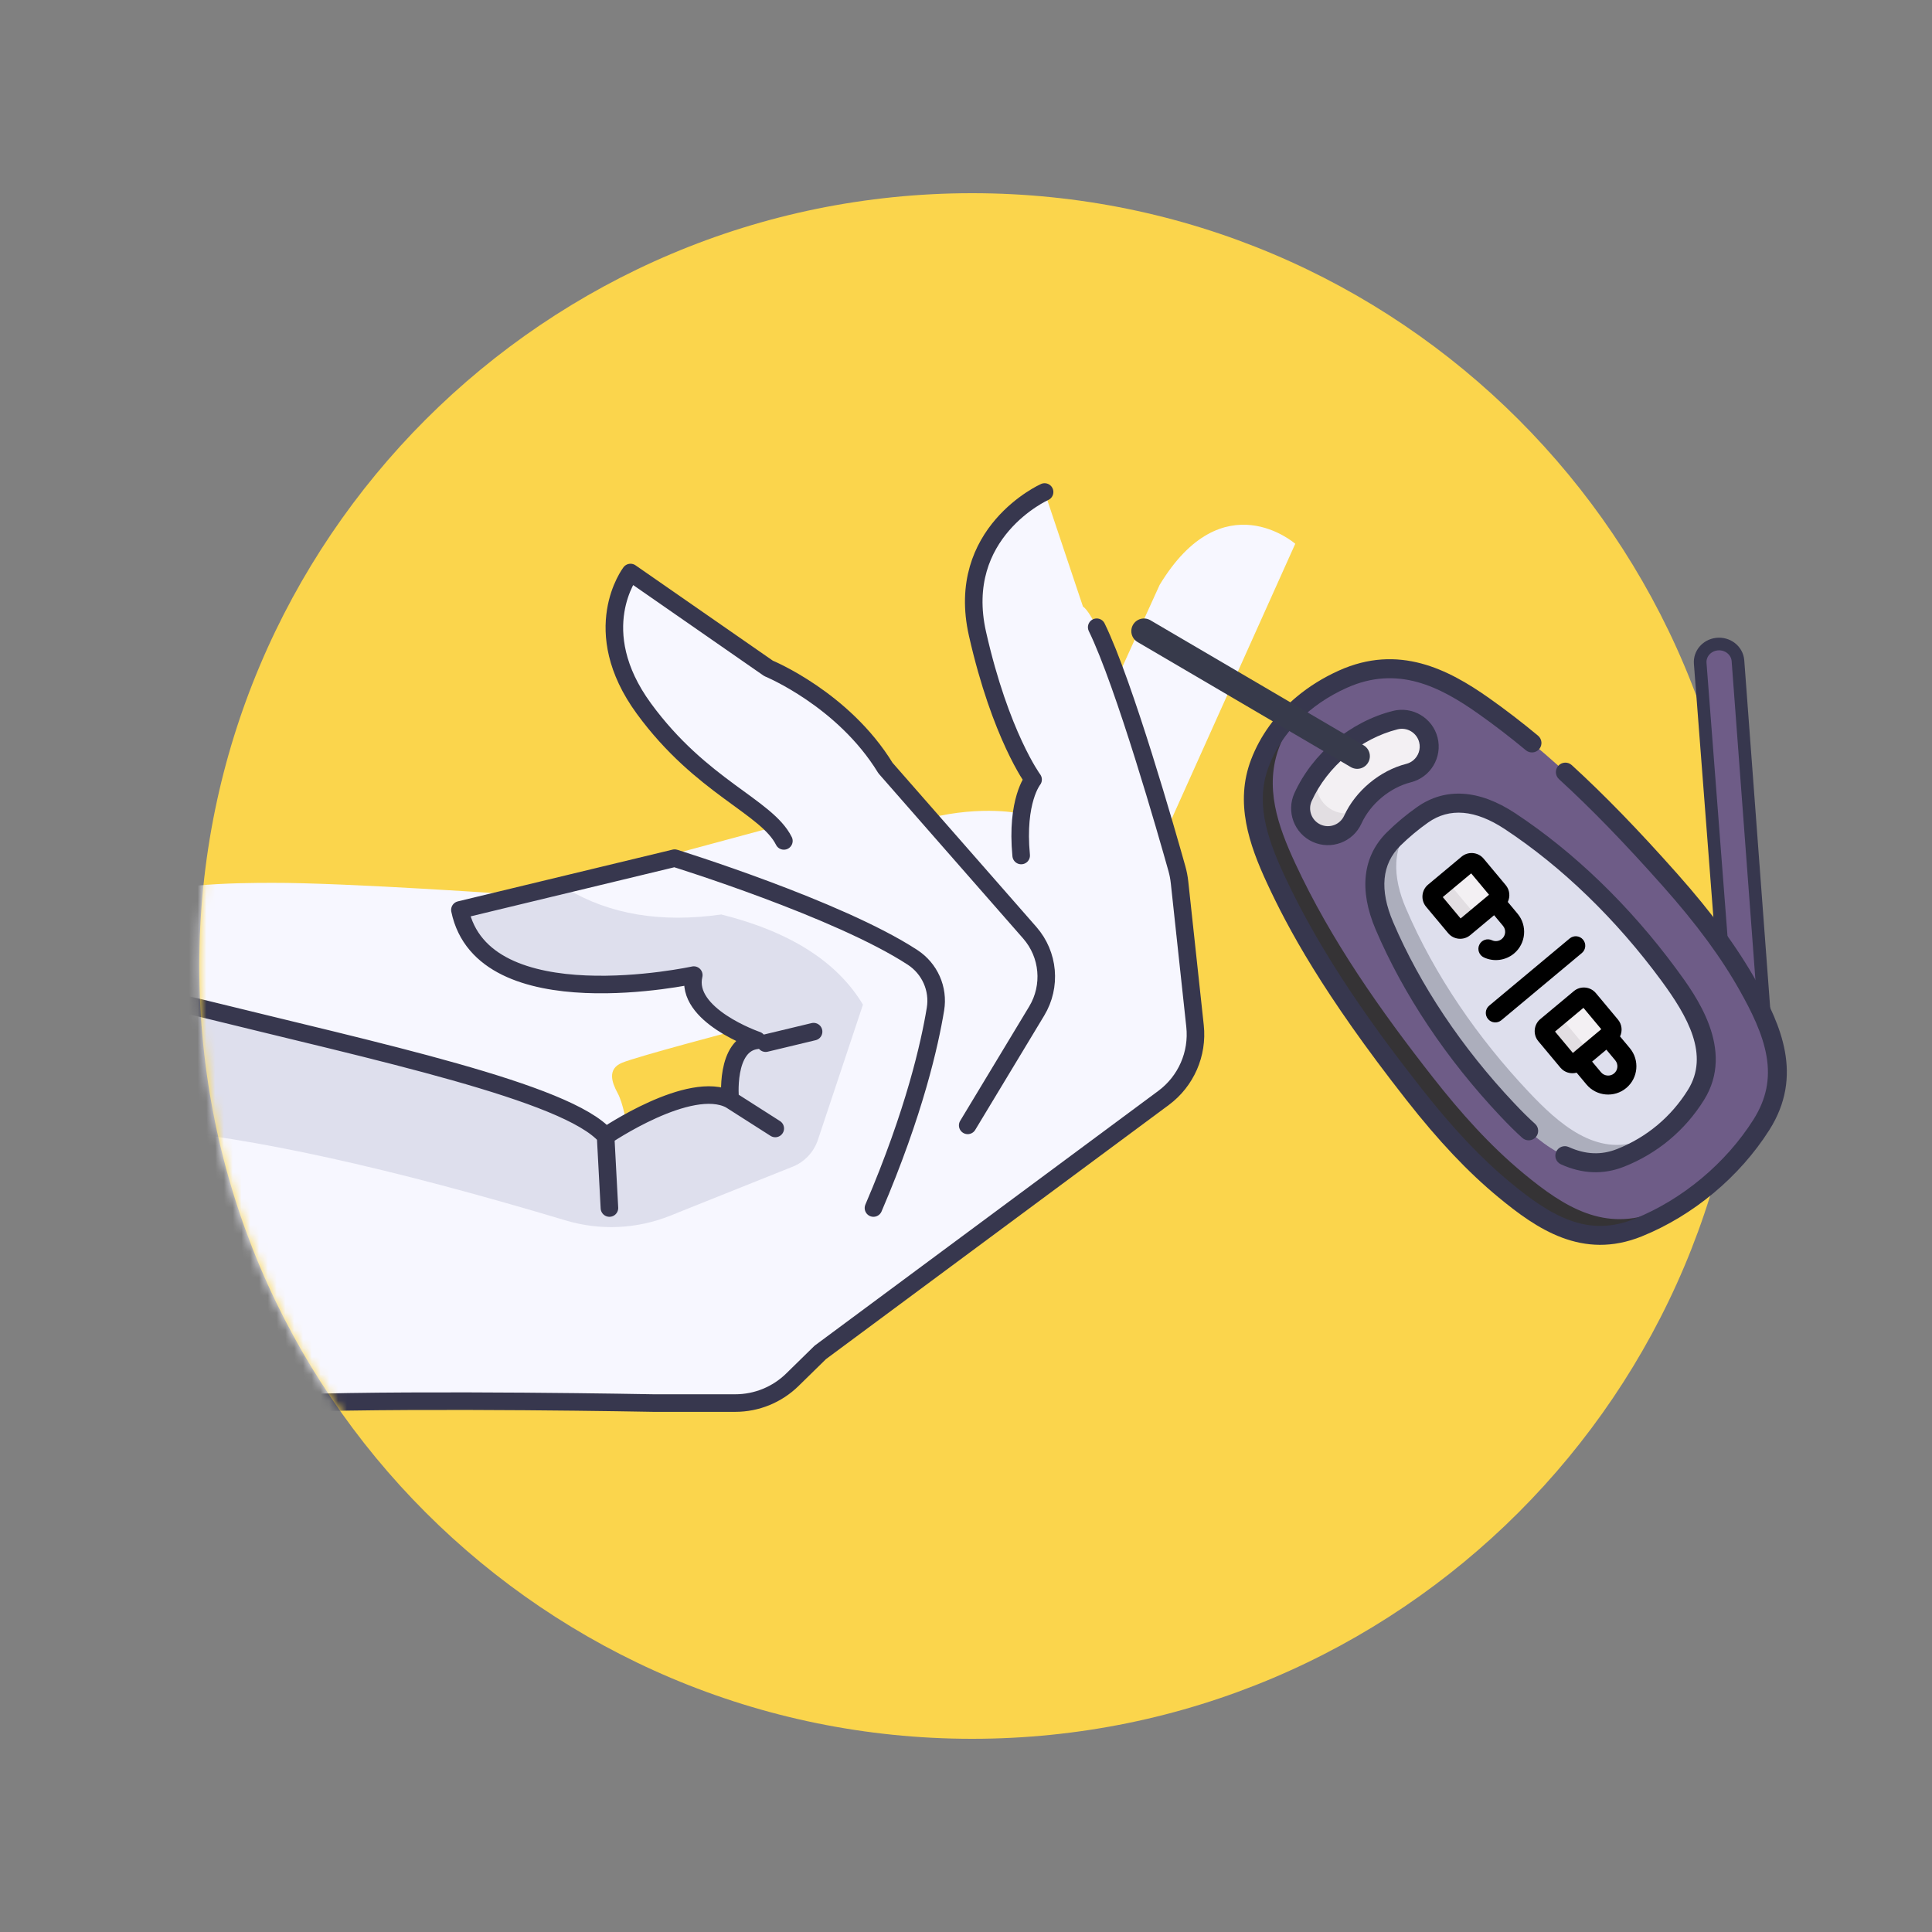 <svg xmlns="http://www.w3.org/2000/svg" xmlns:xlink="http://www.w3.org/1999/xlink" width="220" height="220" viewBox="0 0 220 220">
    <rect x="0" y="0" width="220" height="220" fill="#808080" stroke="none"/>
    <defs>
        <path id="9eftp340da" d="M176.694 88c0 48.601-39.399 88-88 88-48.6 0-88-39.399-88-88 0-48.6 39.4-88 88-88 48.601 0 88 39.4 88 88"/>
    </defs>
    <g fill="none" fill-rule="evenodd">
        <g transform="translate(22 22)">
            <mask id="p57qzzd96b" fill="#fff">
                <use xlink:href="#9eftp340da"/>
            </mask>
            <use fill="#FBD54C" xlink:href="#9eftp340da"/>
            <g mask="url(#p57qzzd96b)">
                <g>
                    <path fill="#F7F7FF" d="M125.683 68.455v1.038s-3.308-2.443-11.832 2.707c0 0-.338-2.27-.993-3.472-.655-1.2-1.19-2.728.497-3.438 1.686-.709 12.9-3.661 12.9-3.661s1.72.987 2.484 1.096c0 0-3.493.055-3.056 5.73m46.102-51.433l-2.018 4.44m0 0c-1.519-4.184-2.956-7.466-3.918-8.133L161.483.293s-10.26 4.584-7.64 16.154 6.33 16.59 6.33 16.59-.927 1.138-1.31 3.888c0 0-4.42-1.003-10.505.502l-4.994-5.7c-4.802-7.858-13.315-11.35-13.315-11.35L114.33 9.46s-5.02 6.55 1.529 15.499c5.626 7.69 11.899 10.385 14.798 13.483l-28.702 7.738s-19.932-1.408-28.445-1.382c-8.514.026-30.78.026-44.532 19.181C15.226 83.136 0 112.77 0 112.77l42.731 20.683s9.823-17.028 12.443-21.175c2.62-4.147 5.675-7.752 20.956-8.242 15.281-.49 40.82 0 40.82 0h9.313c2.427 0 4.757-.95 6.491-2.649l3.189-3.121 39.083-28.973c2.564-1.9 3.929-5.018 3.587-8.19l-1.764-16.358c-.057-.534-.158-1.057-.303-1.573-.24-.856-.667-2.366-1.22-4.267l14.7-32.718s-8.242-7.221-15.445 4.685l-2.796 6.15" transform="translate(-64.533 33.733)"/>
                    <path stroke="#37374E" stroke-linecap="round" stroke-linejoin="round" stroke-width="2" d="M42.731 133.453s9.823-17.027 12.443-21.175c2.62-4.148 5.675-7.753 20.956-8.242 15.281-.49 40.82 0 40.82 0h9.313c2.427 0 4.757-.951 6.491-2.648l3.189-3.123 39.083-28.973c2.564-1.9 3.929-5.017 3.587-8.19l-1.764-16.358c-.057-.532-.158-1.056-.303-1.572-1.083-3.861-5.967-21.003-9.13-27.48m-5.933-15.4s-10.26 4.585-7.64 16.155 6.33 16.59 6.33 16.59-1.955 2.399-1.357 8.647" transform="translate(-64.533 33.733)"/>
                    <path stroke="#37374E" stroke-linecap="round" stroke-linejoin="round" stroke-width="2" d="M131.795 40.023c-1.965-3.93-9.387-6.113-15.936-15.062-6.549-8.95-1.528-15.5-1.528-15.5l15.718 10.916s8.513 3.492 13.316 11.35l16.43 18.751c2.175 2.484 2.494 6.09.788 8.917l-7.856 13.02" transform="translate(-64.533 33.733)"/>
                    <path fill="#DEDFED" d="M54.267 57.2c8.8 0 57.2 13.2 57.2 16.133 6.844-3.91 11.733-5.377 14.666-4.4 0-3.91.978-5.866 2.934-5.866-4.89-1.956-7.334-4.4-7.334-7.334-15.644 1.956-24.444-.489-26.4-7.333l11.734-2.933c4.889 2.933 10.755 3.91 17.6 2.933 7.822 1.956 13.2 5.378 16.133 10.267l-5.133 15.4c-.465 1.395-1.521 2.515-2.887 3.06l-13.964 5.587c-3.776 1.51-7.953 1.697-11.85.53-40.292-12.068-63.237-13.905-68.833-5.51L35.2 67.466C42.044 60.622 48.4 57.2 54.267 57.2z" transform="translate(-64.533 33.733)"/>
                    <path stroke="#37374E" stroke-linecap="round" stroke-linejoin="round" stroke-width="2" d="M43.723 61.021c6.389-2.487 13.88-3.89 21.492-2.006 20.302 5.02 41.913 9.605 46.279 14.625 0 0 9.605-6.549 14.189-4.148 0 0-.655-6.33 3.056-6.767 0 0-8.295-2.837-7.204-7.422 0 0-24.012 5.24-26.632-7.422l24.45-5.894s18.628 5.77 27.09 11.294c1.963 1.28 2.995 3.585 2.613 5.897-.336 2.034-.935 4.941-2 8.64-1.108 3.845-2.719 8.544-5.06 14.008M111.494 73.64L111.93 81.826M125.683 69.492L130.813 72.767" transform="translate(-64.533 33.733)"/>
                    <path stroke="#37374E" stroke-linecap="round" stroke-linejoin="round" stroke-width="2" d="M0 2.031L5.457 0.721" transform="translate(-64.533 33.733) translate(129.721 61.022)"/>
                </g>
            </g>
        </g>
        <g>
            <path fill="#6E5C87" stroke="#37374E" stroke-width="1.44" d="M67.337 40.095L64.539 3.67c-.083-1.084.734-2.042 1.865-2.185 1.231-.156 2.346.71 2.433 1.89L71.867 44l-4.53-3.905z" transform="translate(129.067 71.867)"/>
            <path fill="#6E5C87" d="M42.255 63.638c4.62 3.814 9.226 6.703 15.23 4.278 5.664-2.288 10.79-6.602 14.022-11.707 3.46-5.474 1.44-10.522-1.488-15.749-2.456-4.385-5.575-8.365-8.905-12.115-6.43-7.243-13.29-14.23-21.253-19.845C34.848 4.966 29.802 2.79 23.83 5.481c-4.186 1.887-7.76 5.185-9.423 9.531-1.747 4.568-.173 9.017 1.789 13.245 4.102 8.837 9.752 16.836 15.73 24.455 3.095 3.947 6.454 7.726 10.33 10.926" transform="translate(129.067 71.867)"/>
            <path fill="#353335" d="M31.924 52.712c-5.976-7.62-11.627-15.617-15.73-24.454-1.961-4.23-3.534-8.678-1.788-13.246 1.19-3.112 3.36-5.686 6.034-7.59-1.651 1.615-2.979 3.545-3.82 5.742-1.747 4.568-.174 9.017 1.789 13.246 4.101 8.837 9.752 16.834 15.728 24.454 3.098 3.947 6.455 7.726 10.332 10.927 4.62 3.813 9.226 6.703 15.23 4.277 2.386-.963 4.678-2.287 6.771-3.881-2.643 2.424-5.726 4.412-8.985 5.729-6.004 2.426-10.61-.464-15.23-4.277-3.876-3.2-7.234-6.98-10.33-10.927" transform="translate(129.067 71.867)"/>
            <path fill="#DEDFED" d="M42.567 54.493c3.31 3.51 7.708 7.543 12.899 5.488 3.56-1.408 6.571-3.92 8.595-7.175 2.948-4.74-.234-9.788-3.096-13.672-4.951-6.722-11.097-12.884-18.091-17.498-3.1-2.045-6.682-3.023-9.947-.722-1.135.8-2.287 1.76-3.28 2.737-2.847 2.802-2.524 6.501-1.066 9.916 3.291 7.706 8.256 14.853 13.986 20.926" transform="translate(129.067 71.867)"/>
            <path fill="#373A4B" d="M28.581 33.567c-1.458-3.416-1.781-7.114 1.067-9.916.861-.85 1.843-1.686 2.833-2.416-.135.128-.268.256-.398.383-2.849 2.802-2.525 6.501-1.067 9.917C34.306 39.24 39.273 46.388 45 52.46c3.31 3.51 7.709 7.544 12.9 5.489 1.28-.508 2.492-1.156 3.61-1.934-1.713 1.711-3.767 3.065-6.046 3.966-5.19 2.055-9.588-1.979-12.899-5.487-5.728-6.073-10.694-13.22-13.985-20.927" opacity=".3" transform="translate(129.067 71.867)"/>
            <path fill="#F3F0F3" d="M23.59 13.35c1.813-1.514 3.95-2.64 6.215-3.214 1.665-.423 3.357.585 3.779 2.25.422 1.665-.586 3.356-2.25 3.778-2.705.686-5.201 2.77-6.359 5.309-.713 1.563-2.557 2.251-4.12 1.539-1.562-.713-2.25-2.558-1.538-4.12.97-2.126 2.46-4.028 4.273-5.542" transform="translate(129.067 71.867)"/>
            <path fill="#E2DEE2" d="M19.317 18.891c.51-1.118 1.165-2.175 1.935-3.146l-.05.093c-.849 1.664-.19 3.701 1.475 4.552.912.467 1.937.479 2.815.12-.193.311-.367.632-.517.963-.713 1.562-2.557 2.25-4.12 1.538-1.563-.712-2.251-2.556-1.538-4.12" transform="translate(129.067 71.867)"/>
            <path fill="#F3F0F3" d="M47.024 45.01l3.815-3.184c.298-.25.743-.21.992.09l2.513 3.01c.25.299.21.744-.089.993l-3.813 3.183c-.3.25-.745.21-.994-.09l-2.513-3.01c-.25-.298-.21-.743.09-.992" transform="translate(129.067 71.867)"/>
            <path fill="#E2DEE2" d="M49.448 49.012l-2.512-3.01c-.25-.299-.21-.744.089-.993l2.019-1.686c-.298.25-.339.694-.09.994l2.514 3.01c.25.299.695.34.993.09l-2.019 1.685c-.299.25-.744.21-.994-.09" transform="translate(129.067 71.867)"/>
            <path fill="#F3F0F3" d="M34.242 29.698l3.814-3.184c.299-.25.744-.21.993.089l2.512 3.01c.25.3.21.744-.088.993l-3.814 3.184c-.299.25-.744.21-.993-.089l-2.513-3.01c-.25-.3-.21-.744.089-.993" transform="translate(129.067 71.867)"/>
            <path fill="#E2DEE2" d="M36.665 33.7l-2.512-3.01c-.25-.299-.21-.744.089-.993l2.02-1.686c-.3.25-.34.694-.09.994l2.513 3.01c.25.299.695.34.993.09L37.66 33.79c-.3.25-.744.21-.994-.09" transform="translate(129.067 71.867)"/>
            <path fill="#37374E" d="M57.89 68.918c5.848-2.361 11.145-6.783 14.532-12.13 3.904-6.18 1.293-11.94-1.46-16.856-2.197-3.923-5.07-7.833-9.04-12.305-4.464-5.028-8.28-8.958-12.008-12.368-.44-.403-1.124-.373-1.527.068-.403.44-.372 1.124.068 1.528 3.671 3.357 7.437 7.237 11.85 12.207 3.864 4.353 6.651 8.143 8.77 11.927 1.248 2.226 2.582 4.85 3.017 7.433.44 2.605-.036 4.896-1.498 7.21-3.15 4.972-8.076 9.084-13.514 11.281-2.538 1.025-4.877 1.085-7.361.187-2.464-.89-4.808-2.671-6.776-4.296-3.344-2.76-6.575-6.18-10.168-10.759-4.956-6.32-11.21-14.786-15.6-24.244-2.14-4.61-3.258-8.485-1.76-12.403 1.473-3.848 4.618-7.02 8.858-8.931 5.805-2.617 10.623-.145 14.965 2.917 1.807 1.273 3.64 2.68 5.451 4.184.46.38 1.141.317 1.522-.142.382-.459.318-1.14-.141-1.522-1.853-1.539-3.733-2.981-5.586-4.288-4.633-3.266-10.287-6.191-17.1-3.12-1.783.803-3.395 1.81-4.803 2.985-2.354 1.965-4.136 4.4-5.185 7.144-1.874 4.9-.233 9.666 1.819 14.087 2.355 5.073 6.285 12.462 15.86 24.667 3.69 4.706 7.024 8.23 10.491 11.093 4.345 3.587 9.547 7.184 16.324 4.446" transform="translate(129.067 71.867)"/>
            <path fill="#37374E" d="M49.57 58.747c-.543-.246-1.185-.006-1.43.538-.247.545-.006 1.185.538 1.431 2.435 1.103 4.852 1.195 7.186.271 3.804-1.506 6.955-4.137 9.115-7.61 3.58-5.756-.96-11.922-3.144-14.884-5.29-7.182-11.641-13.323-18.366-17.76-4.11-2.711-7.97-2.954-11.165-.703-1.222.861-2.343 1.796-3.415 2.85-2.785 2.742-3.236 6.584-1.302 11.111 3.164 7.41 8.072 14.756 14.193 21.244.97 1.027 1.741 1.79 2.504 2.474.445.4 1.129.36 1.527-.082.399-.445.362-1.128-.083-1.527-.716-.643-1.45-1.367-2.375-2.349-5.948-6.305-10.712-13.43-13.777-20.609-1.577-3.692-1.298-6.626.83-8.72.945-.93 2.06-1.861 3.144-2.625 2.44-1.72 5.377-1.47 8.729.741 6.514 4.298 12.675 10.259 17.816 17.238 3.041 4.128 5.515 8.494 3.048 12.46-1.913 3.076-4.705 5.407-8.074 6.74-1.793.71-3.592.635-5.499-.23M20.3 19.34c.885-1.94 2.262-3.724 3.983-5.16 1.72-1.436 3.722-2.472 5.788-2.996 1.084-.275 2.19.383 2.465 1.467.198.78-.088 1.573-.67 2.058-.224.188-.494.33-.797.407-3.01.764-5.789 3.083-7.078 5.908-.464 1.018-1.67 1.468-2.687 1.004-1.018-.464-1.468-1.67-1.004-2.688m5.659 2.582c1.027-2.253 3.241-4.102 5.641-4.71 2.24-.568 3.6-2.852 3.032-5.092-.568-2.24-2.852-3.6-5.093-3.032-2.378.603-4.675 1.79-6.642 3.432-1.967 1.643-3.546 3.69-4.564 5.924-.959 2.102-.029 4.592 2.073 5.551 2.103.96 4.593.028 5.553-2.073" transform="translate(129.067 71.867)"/>
            <path fill="#000" d="M40.374 44.17c.383.457 1.065.52 1.523.136l9.165-7.65c.458-.383.52-1.065.136-1.523-.382-.459-1.063-.52-1.522-.137l-9.164 7.65c-.46.383-.52 1.065-.138 1.523M48.006 45.599l3.236-2.701 2.03 2.432-3.235 2.702-2.03-2.433zm6.725 4.767c-.447.374-1.116.313-1.49-.136l-1.012-1.212 1.624-1.355 1.011 1.211c.375.45.315 1.118-.133 1.492zm1.386 1.66c1.364-1.138 1.546-3.173.408-4.537l-1.115-1.335c.294-.612.227-1.366-.236-1.921l-2.513-3.01c-.63-.756-1.76-.858-2.515-.227L46.33 44.18c-.756.631-.857 1.76-.226 2.516l2.513 3.01c.463.555 1.193.755 1.848.575l1.115 1.335c1.138 1.364 3.173 1.548 4.536.41zM35.224 30.286l3.236-2.7 2.03 2.432-3.235 2.701-2.031-2.433zm6.725 4.767c-.314.264-.757.32-1.128.145-.541-.253-1.185-.02-1.439.52s-.022 1.184.52 1.437c1.128.531 2.476.357 3.433-.442 1.363-1.137 1.545-3.172.407-4.536l-1.115-1.336c.295-.612.227-1.366-.235-1.92l-2.513-3.01c-.631-.757-1.76-.858-2.516-.227l-3.814 3.184c-.756.63-.858 1.76-.227 2.515l2.514 3.01c.631.757 1.76.858 2.516.227l2.718-2.27 1.012 1.212c.375.45.315 1.118-.133 1.491z" transform="translate(129.067 71.867)"/>
            <path stroke="#373A4B" stroke-linecap="round" stroke-width="2.88" d="M1.197 0L25.481 14.241" transform="translate(129.067 71.867)"/>
        </g>
    </g>
</svg>

